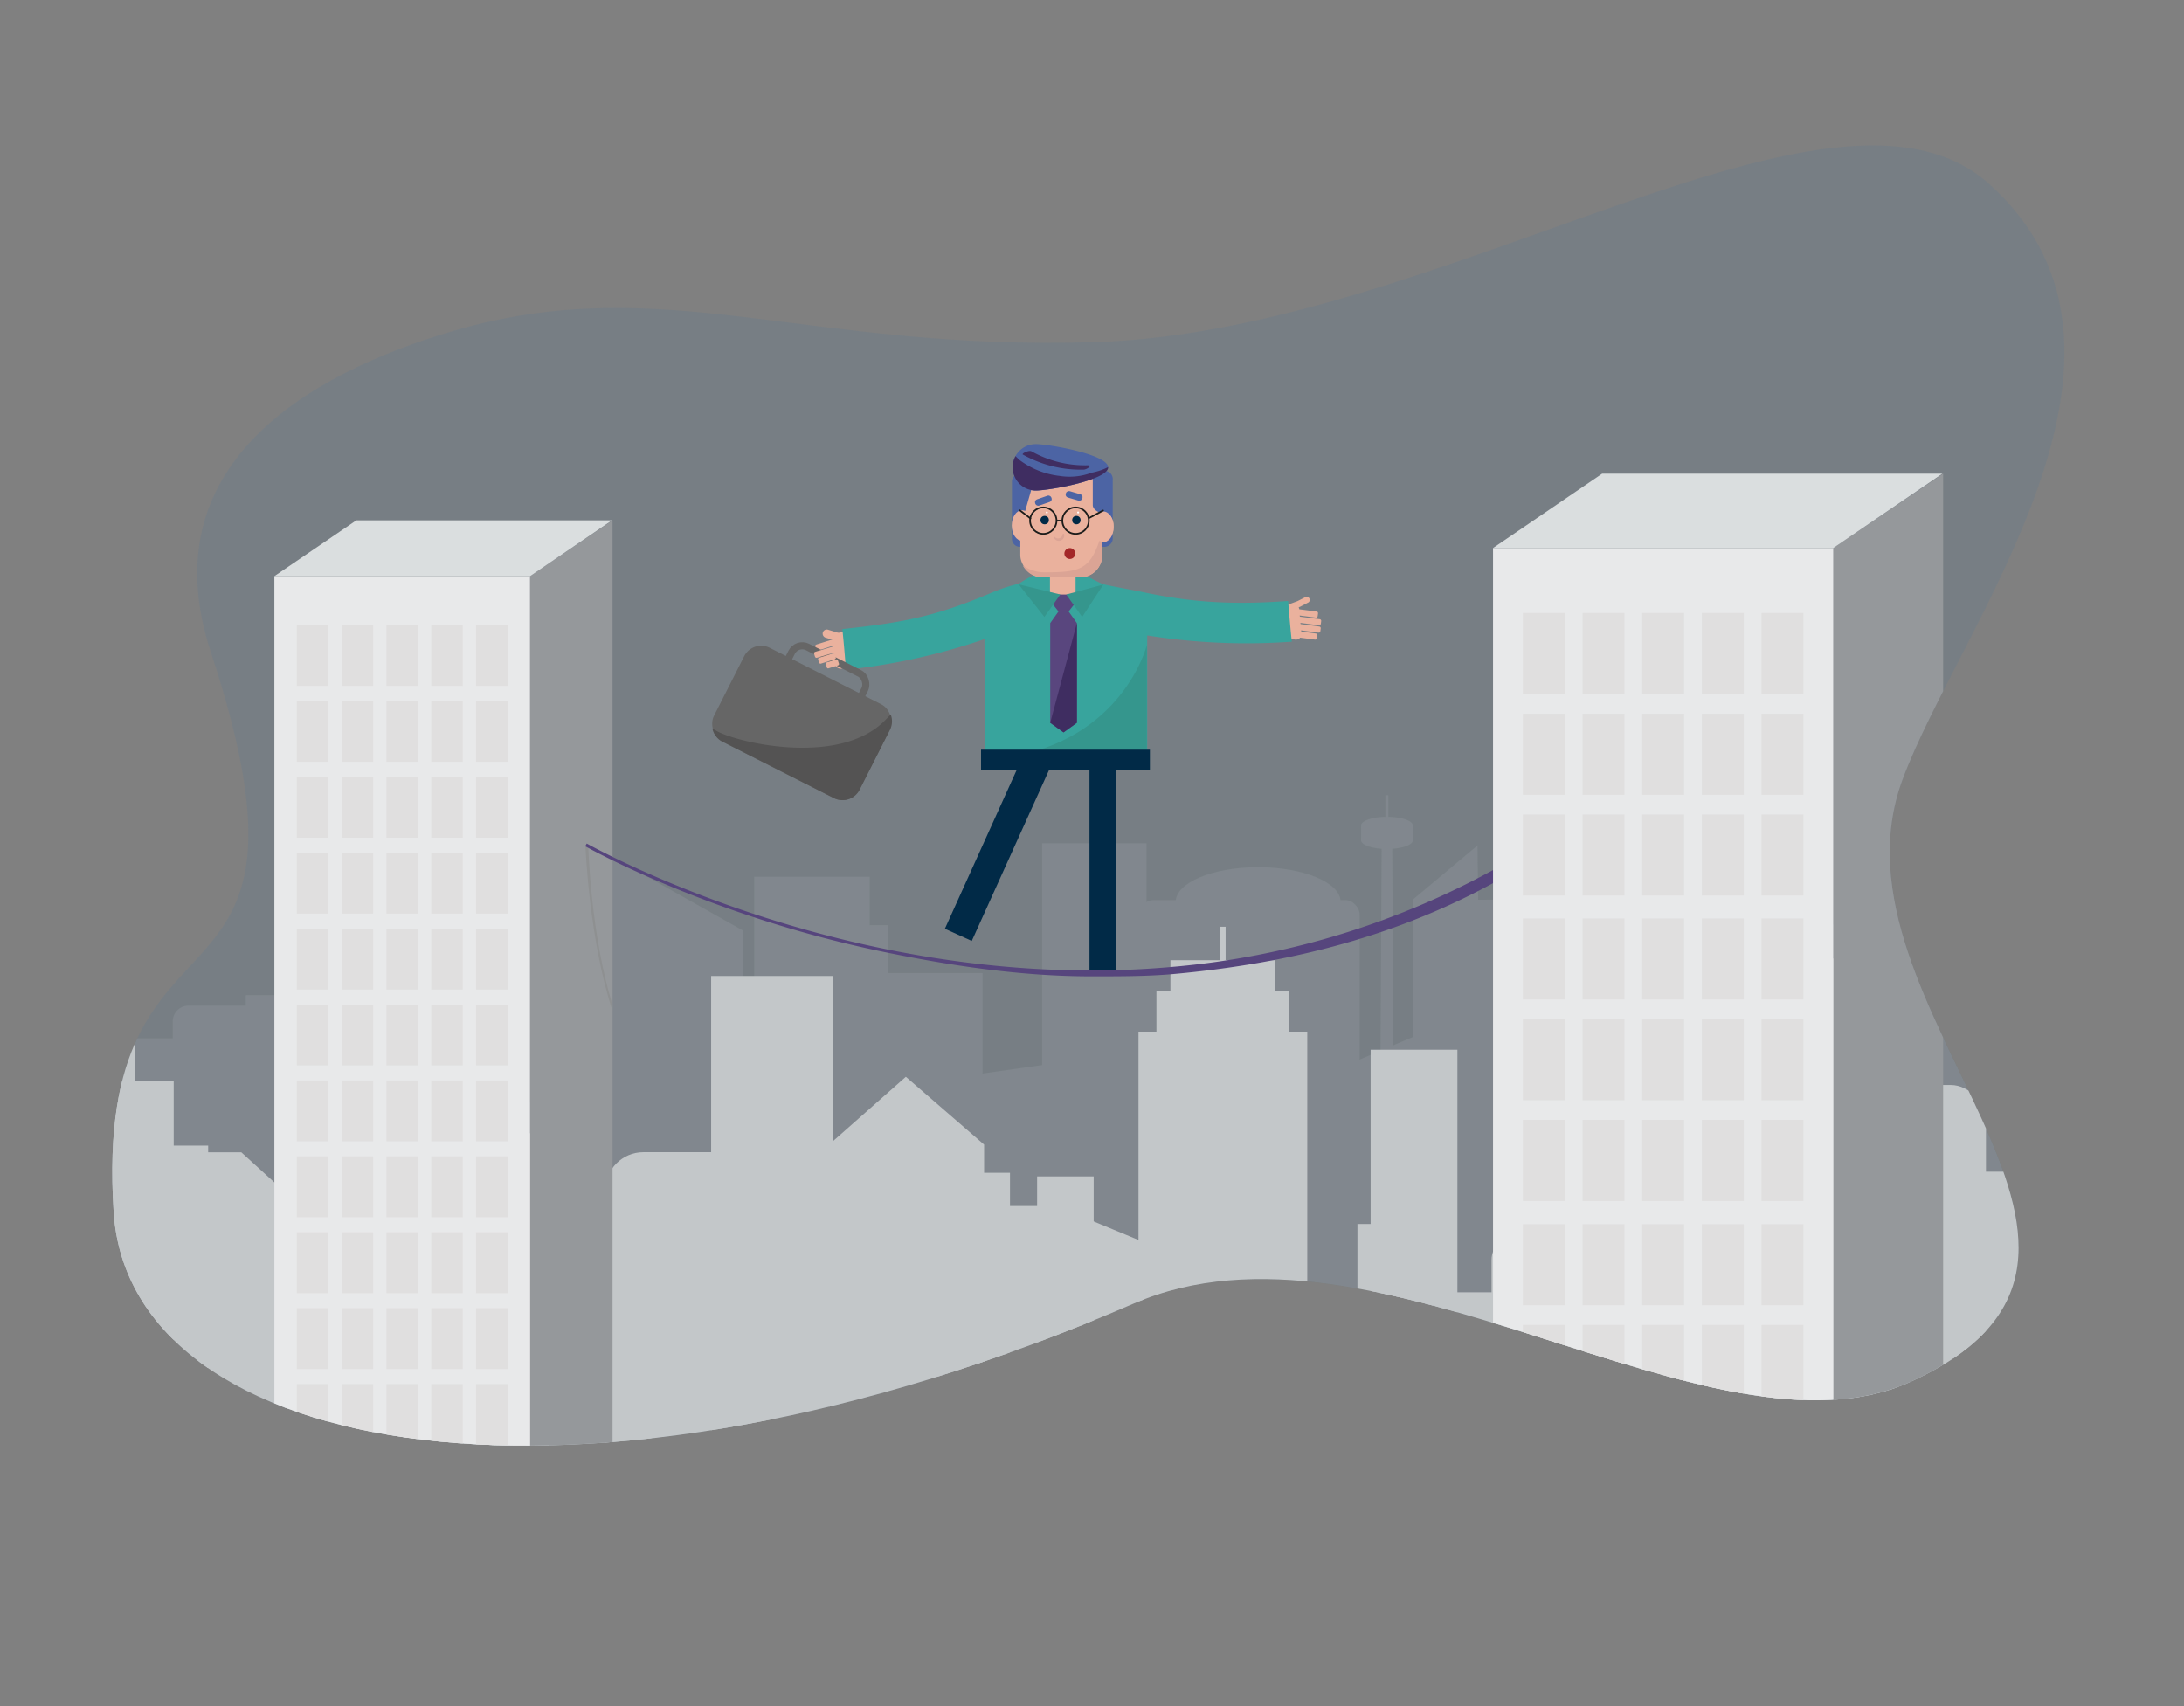 <?xml version="1.0" encoding="UTF-8"?>
<svg xmlns="http://www.w3.org/2000/svg" xmlns:xlink="http://www.w3.org/1999/xlink" id="design" viewBox="0 0 768 600">
  <rect x="0" y="0" width="768" height="600" fill="#808080" stroke="none"/>
  <defs>
    <clipPath id="clip-path">
      <path d="M74.13,229.32c45.52,138-41.84,78-34.16,197,5.59,86.7,165.15,116,358.65,32.13,85.66-37.14,203.34,59.46,273.51,27.37,99.5-45.5-32.87-131-3.13-211.6,19.84-53.8,96.76-149.78,30.63-209.4-55.06-49.65-191.52,51.63-314.5,55.5-101.87,3.21-152.17-25.39-225.5-4C106.77,131.74,52.77,164.54,74.13,229.32Z" fill="none"></path>
    </clipPath>
  </defs>
  <title>10_proaktiv</title>
  <g clip-path="url(#clip-path)">
    <rect x="13.87" y="23.57" width="732.04" height="498.76" fill="#2c73b0" opacity="0.1"></rect>
    <g opacity="0.3">
      <path d="M66.28,353.66H103a5.54,5.54,0,0,1,5.54,5.54V512.41a0,0,0,0,1,0,0H60.74a0,0,0,0,1,0,0V359.2A5.54,5.54,0,0,1,66.28,353.66Z" fill="#969ea3"></path>
      <polygon points="261.41 512.41 211 512.41 211 298.96 261.41 327.32 261.41 512.41" fill="#969ea3"></polygon>
      <polygon points="185.62 512.41 124.37 512.41 124.37 259.88 153.67 237.62 185.62 259.88 185.62 512.41" fill="#969ea3"></polygon>
      <rect x="366.47" y="296.56" width="36.69" height="215.85" fill="#969ea3"></rect>
      <rect x="400.64" y="316.54" width="77.49" height="195.87" rx="5.05" ry="5.05" fill="#969ea3"></rect>
      <rect x="265.19" y="308.35" width="40.64" height="204.06" fill="#969ea3"></rect>
      <polygon points="627.61 294.5 586.97 287.18 586.97 512.41 627.61 512.41 627.61 294.5" fill="#969ea3"></polygon>
      <rect x="568.8" y="428.02" width="40.64" height="84.95" fill="#969ea3"></rect>
      <rect x="606.8" y="388.08" width="40.64" height="124.34" fill="#969ea3"></rect>
      <rect x="686.68" y="294.5" width="40.64" height="217.92" fill="#969ea3"></rect>
      <polygon points="504.29 361.53 463.65 378.73 463.65 512.41 504.29 512.41 504.29 361.53" fill="#969ea3"></polygon>
      <rect x="280.82" y="325.34" width="31.61" height="185.98" fill="#969ea3"></rect>
      <rect x="250.54" y="354.25" width="31.61" height="157.61" fill="#969ea3"></rect>
      <rect x="166.83" y="387.72" width="31.61" height="124.7" fill="#969ea3"></rect>
      <rect x="112.86" y="387.72" width="31.61" height="124.7" fill="#969ea3"></rect>
      <rect x="86.43" y="349.96" width="29.26" height="161.84" fill="#969ea3"></rect>
      <rect x="594.16" y="323.68" width="40.64" height="189.2" fill="#969ea3"></rect>
      <rect x="715.31" y="365.64" width="40.64" height="146.77" fill="#969ea3"></rect>
      <rect x="20.9" y="365.14" width="40.64" height="147.27" fill="#969ea3"></rect>
      <polygon points="691.85 329.13 665.25 308.5 639.73 329.13 639.73 512.41 691.85 512.41 691.85 329.13" fill="#969ea3"></polygon>
      <polygon points="583.35 253.21 542.72 290.42 542.72 519.02 583.35 519.02 583.35 253.21" fill="#969ea3"></polygon>
      <polygon points="532.32 316.36 519.8 316.42 519.56 297.32 496.88 316.31 496.88 512.41 544.71 512.41 544.71 324.91 532.32 316.36" fill="#969ea3"></polygon>
      <rect x="188.17" y="323.41" width="40.64" height="189.01" fill="#969ea3"></rect>
      <rect x="304.88" y="342.2" width="40.64" height="170.22" fill="#969ea3"></rect>
      <polygon points="369.06 511.94 344.57 511.94 344.57 377.66 369.06 374.19 369.06 511.94" fill="#969ea3"></polygon>
      <ellipse cx="442.43" cy="317.16" rx="29" ry="12.2" fill="#969ea3"></ellipse>
      <polygon points="489.58 295.86 485.85 295.86 484.68 512.41 490.75 512.41 489.58 295.86" fill="#969ea3"></polygon>
      <rect x="487.16" y="279.66" width="1.05" height="8.57" fill="#969ea3"></rect>
      <ellipse cx="487.72" cy="290.31" rx="9.11" ry="3.06" fill="#969ea3"></ellipse>
      <ellipse cx="487.72" cy="295.52" rx="9.11" ry="3.06" fill="#969ea3"></ellipse>
      <rect x="478.63" y="290.59" width="18.15" height="5.21" fill="#969ea3"></rect>
    </g>
    <rect x="250.07" y="343.22" width="42.71" height="180.37" fill="#c3c7c9"></rect>
    <rect x="47.62" y="402.88" width="25.58" height="120.7" fill="#c3c7c9"></rect>
    <rect x="35.5" y="380.01" width="25.58" height="143.58" fill="#c3c7c9"></rect>
    <rect x="329.58" y="412.45" width="25.58" height="111.35" fill="#c3c7c9"></rect>
    <rect x="163.11" y="398.54" width="25.58" height="111.35" fill="#c3c7c9"></rect>
    <rect x="541.32" y="419.58" width="25.58" height="103.87" fill="#c3c7c9"></rect>
    <rect x="21.95" y="353.87" width="25.58" height="169.71" fill="#c3c7c9"></rect>
    <polygon points="229.06 523.59 169.71 523.59 169.71 409.51 229.06 429.36 229.06 523.59" fill="#c3c7c9"></polygon>
    <rect x="133.71" y="403.5" width="59.35" height="120.08" fill="#c3c7c9"></rect>
    <rect x="212.84" y="405.2" width="59.35" height="118.38" rx="13.42" ry="13.42" fill="#c3c7c9"></rect>
    <rect x="452.75" y="474.79" width="43.22" height="48.79" fill="#c3c7c9"></rect>
    <rect x="467.01" y="454.47" width="64.82" height="69.04" fill="#c3c7c9"></rect>
    <rect x="546.5" y="412.05" width="63.91" height="111.31" fill="#c3c7c9"></rect>
    <rect x="477.34" y="430.45" width="26.42" height="93.27" fill="#c3c7c9"></rect>
    <rect x="562.44" y="403.36" width="17.34" height="93.27" fill="#c3c7c9"></rect>
    <rect x="587.4" y="400.15" width="17.34" height="93.27" fill="#c3c7c9"></rect>
    <rect x="686.95" y="412.05" width="63.91" height="111.31" fill="#c3c7c9"></rect>
    <rect x="629.91" y="337.07" width="36.85" height="186.29" fill="#c3c7c9"></rect>
    <rect x="645.24" y="381.56" width="53.12" height="141.8" rx="12.4" ry="12.4" fill="#c3c7c9"></rect>
    <rect x="590.7" y="381.75" width="40.44" height="141.48" fill="#c3c7c9"></rect>
    <rect x="364.7" y="413.71" width="19.89" height="105.6" fill="#c3c7c9"></rect>
    <polygon points="618.86 496.99 600.89 496.99 600.89 389.37 609.64 362.11 618.86 389.37 618.86 496.99" fill="#c3c7c9"></polygon>
    <polygon points="625.28 467.55 612.04 467.55 612.04 388.25 618.49 368.17 625.28 388.25 625.28 467.55" fill="#c3c7c9"></polygon>
    <rect x="481.98" y="369.17" width="30.51" height="127.61" fill="#c3c7c9"></rect>
    <rect x="524.5" y="434.75" width="36.47" height="88.86" rx="8.32" ry="8.32" fill="#c3c7c9"></rect>
    <rect x="400.35" y="362.8" width="59.35" height="160.79" fill="#c3c7c9"></rect>
    <rect x="406.66" y="348.36" width="46.73" height="31.77" fill="#c3c7c9"></rect>
    <rect x="411.58" y="337.67" width="36.89" height="31.77" fill="#c3c7c9"></rect>
    <rect x="429.05" y="325.9" width="1.95" height="31.77" transform="translate(860.04 683.58) rotate(180)" fill="#c3c7c9"></rect>
    <polygon points="402.49 523.59 343.13 523.59 343.13 424.12 371.47 424.12 402.49 436.96 402.49 523.59" fill="#c3c7c9"></polygon>
    <polygon points="101.63 523.59 69.55 523.59 69.55 405.24 84.86 405.24 101.63 420.52 101.63 523.59" fill="#c3c7c9"></polygon>
    <polygon points="346.06 523.59 291.55 523.59 291.55 402.53 318.54 378.68 346.06 402.53 346.06 523.59" fill="#c3c7c9"></polygon>
    <polygon points="135.75 523.59 98.78 523.59 98.78 441.49 117.08 425.31 135.75 441.49 135.75 523.59" fill="#c3c7c9"></polygon>
    <polygon points="155.81 478.31 143.33 478.31 143.33 396.22 149.51 380.04 155.81 396.22 155.81 478.31" fill="#c3c7c9"></polygon>
    <polygon points="186.38 540.11 215.4 520.47 215.4 182.99 186.38 202.63 186.38 540.11" fill="#95989b"></polygon>
    <rect x="96.48" y="202.63" width="89.9" height="337.48" fill="#e8e9ea"></rect>
    <rect x="104.37" y="219.8" width="11.08" height="21.42" fill="#e0dfdf"></rect>
    <rect x="120.13" y="219.8" width="11.08" height="21.42" fill="#e0dfdf"></rect>
    <rect x="135.89" y="219.8" width="11.08" height="21.42" fill="#e0dfdf"></rect>
    <rect x="151.65" y="219.8" width="11.08" height="21.42" fill="#e0dfdf"></rect>
    <rect x="167.41" y="219.8" width="11.08" height="21.42" fill="#e0dfdf"></rect>
    <rect x="104.37" y="246.49" width="11.08" height="21.42" fill="#e0dfdf"></rect>
    <rect x="120.13" y="246.49" width="11.08" height="21.42" fill="#e0dfdf"></rect>
    <rect x="135.89" y="246.49" width="11.08" height="21.42" fill="#e0dfdf"></rect>
    <rect x="151.65" y="246.49" width="11.08" height="21.42" fill="#e0dfdf"></rect>
    <rect x="167.41" y="246.49" width="11.08" height="21.42" fill="#e0dfdf"></rect>
    <rect x="104.37" y="273.19" width="11.08" height="21.42" fill="#e0dfdf"></rect>
    <rect x="120.13" y="273.19" width="11.08" height="21.42" fill="#e0dfdf"></rect>
    <rect x="135.89" y="273.19" width="11.08" height="21.42" fill="#e0dfdf"></rect>
    <rect x="151.65" y="273.19" width="11.08" height="21.42" fill="#e0dfdf"></rect>
    <rect x="167.41" y="273.19" width="11.08" height="21.42" fill="#e0dfdf"></rect>
    <rect x="104.37" y="299.88" width="11.08" height="21.42" fill="#e0dfdf"></rect>
    <rect x="120.13" y="299.88" width="11.08" height="21.42" fill="#e0dfdf"></rect>
    <rect x="135.89" y="299.88" width="11.08" height="21.42" fill="#e0dfdf"></rect>
    <rect x="151.65" y="299.88" width="11.08" height="21.42" fill="#e0dfdf"></rect>
    <rect x="167.41" y="299.88" width="11.08" height="21.42" fill="#e0dfdf"></rect>
    <rect x="104.37" y="326.58" width="11.08" height="21.42" fill="#e0dfdf"></rect>
    <rect x="120.13" y="326.58" width="11.08" height="21.42" fill="#e0dfdf"></rect>
    <rect x="135.89" y="326.58" width="11.08" height="21.42" fill="#e0dfdf"></rect>
    <rect x="151.65" y="326.58" width="11.08" height="21.42" fill="#e0dfdf"></rect>
    <rect x="167.41" y="326.58" width="11.08" height="21.42" fill="#e0dfdf"></rect>
    <rect x="104.37" y="353.27" width="11.08" height="21.42" fill="#e0dfdf"></rect>
    <rect x="120.13" y="353.27" width="11.08" height="21.42" fill="#e0dfdf"></rect>
    <rect x="135.89" y="353.27" width="11.08" height="21.42" fill="#e0dfdf"></rect>
    <rect x="151.65" y="353.27" width="11.08" height="21.42" fill="#e0dfdf"></rect>
    <rect x="167.41" y="353.27" width="11.08" height="21.42" fill="#e0dfdf"></rect>
    <rect x="104.37" y="379.96" width="11.08" height="21.42" fill="#e0dfdf"></rect>
    <rect x="120.13" y="379.96" width="11.08" height="21.42" fill="#e0dfdf"></rect>
    <rect x="135.89" y="379.96" width="11.08" height="21.42" fill="#e0dfdf"></rect>
    <rect x="151.65" y="379.96" width="11.08" height="21.42" fill="#e0dfdf"></rect>
    <rect x="167.41" y="379.96" width="11.08" height="21.42" fill="#e0dfdf"></rect>
    <rect x="104.37" y="406.66" width="11.08" height="21.42" fill="#e0dfdf"></rect>
    <rect x="120.13" y="406.66" width="11.08" height="21.42" fill="#e0dfdf"></rect>
    <rect x="135.89" y="406.66" width="11.08" height="21.42" fill="#e0dfdf"></rect>
    <rect x="151.65" y="406.66" width="11.08" height="21.42" fill="#e0dfdf"></rect>
    <rect x="167.41" y="406.66" width="11.08" height="21.42" fill="#e0dfdf"></rect>
    <rect x="104.37" y="433.35" width="11.08" height="21.42" fill="#e0dfdf"></rect>
    <rect x="120.13" y="433.35" width="11.08" height="21.42" fill="#e0dfdf"></rect>
    <rect x="135.89" y="433.35" width="11.08" height="21.42" fill="#e0dfdf"></rect>
    <rect x="151.65" y="433.35" width="11.08" height="21.42" fill="#e0dfdf"></rect>
    <rect x="167.41" y="433.35" width="11.08" height="21.42" fill="#e0dfdf"></rect>
    <rect x="104.37" y="460.04" width="11.08" height="21.42" fill="#e0dfdf"></rect>
    <rect x="120.13" y="460.04" width="11.08" height="21.42" fill="#e0dfdf"></rect>
    <rect x="135.89" y="460.04" width="11.08" height="21.42" fill="#e0dfdf"></rect>
    <rect x="151.65" y="460.04" width="11.08" height="21.42" fill="#e0dfdf"></rect>
    <rect x="167.41" y="460.04" width="11.08" height="21.42" fill="#e0dfdf"></rect>
    <rect x="104.37" y="486.74" width="11.08" height="21.42" fill="#e0dfdf"></rect>
    <rect x="120.13" y="486.74" width="11.08" height="21.42" fill="#e0dfdf"></rect>
    <rect x="135.89" y="486.74" width="11.08" height="21.42" fill="#e0dfdf"></rect>
    <rect x="151.65" y="486.74" width="11.08" height="21.42" fill="#e0dfdf"></rect>
    <rect x="167.41" y="486.74" width="11.08" height="21.42" fill="#e0dfdf"></rect>
    <polygon points="125.3 182.99 215.2 182.99 186.38 202.63 96.47 202.63 125.3 182.99" fill="#dadedf"></polygon>
    <path d="M215.38,355.48c-8.19-24.85-9.49-57.45-9.5-57.77l1,0c0,.31.86,31,8.5,55.64Z" fill="#8e9091"></path>
    <rect x="457.76" y="219.05" width="2.16" height="8.64" rx="0.56" ry="0.56" transform="translate(178.33 649.68) rotate(-82.61)" fill="#eab19d"></rect>
    <rect x="458.99" y="216.6" width="2.16" height="8.64" rx="0.56" ry="0.56" transform="translate(181.82 648.76) rotate(-82.61)" fill="#eab19d"></rect>
    <rect x="459.15" y="214.03" width="2.16" height="8.64" rx="0.56" ry="0.56" transform="translate(184.51 646.68) rotate(-82.61)" fill="#eab19d"></rect>
    <rect x="458.04" y="211.32" width="2.16" height="8.64" rx="0.56" ry="0.56" transform="translate(186.23 643.22) rotate(-82.61)" fill="#eab19d"></rect>
    <path d="M460.5,210.6h0a1.07,1.07,0,0,1-.64,1.38l-2.68,1.4-3.27,1.21a1.09,1.09,0,0,1-1.39-.64h0a1.08,1.08,0,0,1,.64-1.39l3.07-1.14,2.88-1.46A1.08,1.08,0,0,1,460.5,210.6Z" fill="#eab19d"></path>
    <path d="M456.87,214.76l.82,8.4a2,2,0,0,1-2.28,1.76l-4-.58a2,2,0,0,1-1.76-2.29l1-8a2,2,0,0,1,2.28-1.76l2.15.21A2,2,0,0,1,456.87,214.76Z" fill="#eab19d"></path>
    <rect x="289.84" y="222.26" width="2.16" height="8.64" rx="0.56" ry="0.56" transform="translate(162.52 572.24) rotate(-107.53)" fill="#eab19d"></rect>
    <path d="M289.31,222.59h0a1.48,1.48,0,0,0,1.19,1.71l3.92,1.22,4.67.84a1.48,1.48,0,0,0,1.7-1.19h0a1.46,1.46,0,0,0-1.18-1.7l-4.39-.79L291,221.41A1.46,1.46,0,0,0,289.31,222.59Z" fill="#eab19d"></path>
    <path d="M293,225.31l.67,8.41a2.05,2.05,0,0,0,2.56,1.34l3.84-1.29a2.05,2.05,0,0,0,1.34-2.56L299,223.49a2,2,0,0,0-2.56-1.33l-2.08.59A2,2,0,0,0,293,225.31Z" fill="#eab19d"></path>
    <rect x="347.44" y="256.29" width="10.38" height="75.83" transform="translate(152.51 -119.14) rotate(24.33)" fill="#012a47"></rect>
    <path d="M454.26,225.66q-.75-7.16-1.28-14.31c-19,1.36-33.66.69-52.36-3.39-.55-.12-12.17-2.25-12.82-2.57-6.21-2.66-6.13-4.13-13.31-4.11-6.58,0-8.73-1-16.2,4a57,57,0,0,0-10.44,3.52c-19.53,8.24-31.29,10.27-51.64,12.43.5,4.75.91,9.53,1.26,14.31a221,221,0,0,0,48.72-10.78l.22,41.71h57v-43A221.76,221.76,0,0,0,454.26,225.66Z" fill="#38a49d"></path>
    <path d="M353.28,266.46c-.72.1,50,0,50,0V226.92S394.87,260.55,353.28,266.46Z" fill="#35968d"></path>
    <rect x="253.28" y="235.76" width="57.36" height="36.97" rx="6.68" ry="6.68" transform="translate(145.34 -99.98) rotate(26.87)" fill="#666"></rect>
    <path d="M312,252.51c-16.1,17.91-54.66,8.25-60.55,4.21-.32-.15-.62-.32-.93-.47a6.69,6.69,0,0,0,3.5,4.54l39.26,19.89a6.7,6.7,0,0,0,9-2.94l10.67-21.07a6.67,6.67,0,0,0,.28-5.38Z" fill="#545353"></path>
    <rect x="275.11" y="231.31" width="28.82" height="16.04" rx="4.17" ry="4.17" transform="translate(139.41 -105.01) rotate(26.87)" fill="none" stroke="#666" stroke-miterlimit="10" stroke-width="2.5"></rect>
    <rect x="291.6" y="231.23" width="2.16" height="4.45" rx="0.42" ry="0.42" transform="translate(158.24 582.88) rotate(-107.53)" fill="#eab19d"></rect>
    <path d="M287.7,232l.31,1a.55.55,0,0,0,.7.36l4.82-1.49a.56.56,0,0,0,.37-.7l-.32-1a.55.55,0,0,0-.7-.36l-4.82,1.49A.56.56,0,0,0,287.7,232Z" fill="#eab19d"></path>
    <path d="M286.28,229.94l.31,1a.57.57,0,0,0,.7.36l6.43-1.9a.57.57,0,0,0,.37-.7l-.32-1a.56.56,0,0,0-.7-.36l-6.43,1.9A.56.56,0,0,0,286.28,229.94Z" fill="#eab19d"></path>
    <rect x="346.42" y="175.87" width="25.87" height="7.02" rx="2.8" ry="2.8" transform="translate(179.97 538.73) rotate(-90)" fill="#4c64a4"></rect>
    <rect x="374.85" y="175.87" width="25.87" height="7.02" rx="2.8" ry="2.8" transform="translate(208.4 567.16) rotate(-90)" fill="#4c64a4"></rect>
    <rect x="383.11" y="265.9" width="9.45" height="75.83" fill="#012a47"></rect>
    <path d="M369.22,209.22v-7.35a2.74,2.74,0,0,1,2.74-2.74h3.52a2.74,2.74,0,0,1,2.74,2.74v7.35" fill="#eab19d"></path>
    <rect x="358.79" y="163.48" width="28.79" height="39.55" rx="7.74" ry="7.74" fill="#eab19d"></rect>
    <path d="M389.78,180.6c.05.11.1.21.13.29a6.65,6.65,0,0,1,.49,3.47c-.15.56-.3,1.11-.44,1.66a6.5,6.5,0,0,1-3.09,3.34c-3.56,11-7.11,11.91-19.61,11.91a13.14,13.14,0,0,1-7.6-2.44,7.79,7.79,0,0,0,6.88,4.2h13.3a7.77,7.77,0,0,0,7.74-7.75v-4.72a2.9,2.9,0,0,0,.41.06c2,0,3.62-2.41,3.62-5.38A6.12,6.12,0,0,0,389.78,180.6Z" fill="#dba495"></path>
    <path d="M387.86,180.42c-1.55,0-3.59-1.25-3.59-2.8v-9.21a2.8,2.8,0,0,1,2.8-2.8h1.42a2.8,2.8,0,0,1,2.8,2.8" fill="#4c64a4"></path>
    <path d="M360.3,180.42c-1.54,0-3.58-1.25-3.58-2.8v-9.21a2.8,2.8,0,0,1,2.8-2.8h1.42a2.8,2.8,0,0,1,2.8,2.8" fill="#4c64a4"></path>
    <ellipse cx="387.99" cy="185.24" rx="3.62" ry="5.37" fill="#eab19d"></ellipse>
    <ellipse cx="359.39" cy="184.81" rx="3.62" ry="5.37" fill="#eab19d"></ellipse>
    <rect x="363.87" y="174.93" width="6.04" height="2.33" rx="1.05" ry="1.05" transform="translate(-37.47 130.14) rotate(-19.16)" fill="#4c64a4"></rect>
    <rect x="378.02" y="172.66" width="2.33" height="6.04" rx="1.05" ry="1.05" transform="matrix(0.28, -0.96, 0.96, 0.28, 102.88, 489.22)" fill="#4c64a4"></rect>
    <circle cx="378.51" cy="182.91" r="1.48" fill="#012a47"></circle>
    <circle cx="367.36" cy="182.91" r="1.48" fill="#012a47"></circle>
    <path d="M370.47,187.74a1.61,1.61,0,0,0,3.22,0h.47a1.89,1.89,0,0,1-2.08,2.44s-1.66-.08-1.58-2.13Z" fill="#dba495"></path>
    <circle cx="366.87" cy="183.1" r="4.65" fill="none" stroke="#1d1d1b" stroke-miterlimit="10" stroke-width="0.58"></circle>
    <circle cx="378.22" cy="183.1" r="4.65" fill="none" stroke="#1d1d1b" stroke-miterlimit="10" stroke-width="0.58"></circle>
    <line x1="371.62" y1="183.1" x2="373.66" y2="183.1" fill="none" stroke="#1d1d1b" stroke-miterlimit="10" stroke-width="0.58"></line>
    <line x1="383.06" y1="182.12" x2="387.89" y2="179.54" fill="none" stroke="#1d1d1b" stroke-linecap="round" stroke-miterlimit="10" stroke-width="0.58"></line>
    <line x1="358.64" y1="179.48" x2="362.35" y2="182.31" fill="none" stroke="#1d1d1b" stroke-linecap="round" stroke-miterlimit="10" stroke-width="0.58"></line>
    <circle cx="376.2" cy="194.66" r="1.92" fill="#a32728"></circle>
    <circle cx="368.12" cy="180.22" r="0.34" fill="#fff"></circle>
    <circle cx="379.11" cy="180.22" r="0.34" fill="#fff"></circle>
    <path d="M389.67,164.35c0,4.51-20.91,8.16-25.42,8.16a8.16,8.16,0,0,1,0-16.32C368.76,156.19,389.67,159.84,389.67,164.35Z" fill="#4c64a4"></path>
    <path d="M383.91,166.22a22.06,22.06,0,0,1-11.6,1.1h-.12a29.06,29.06,0,0,1-13.8-5.64l-1.29-1.26a8.16,8.16,0,0,0,7.15,12.09c4.51,0,25.42-3.65,25.42-8.16,0,0,0,0,0-.07A21.43,21.43,0,0,1,383.91,166.22Z" fill="#3f2d61"></path>
    <polygon points="380.42 209.09 367.57 209.09 372.21 215.04 369.31 219.13 369.31 254.19 373.99 257.57 378.68 254.19 378.68 219.13 375.78 215.04 380.42 209.09" fill="#59467e"></polygon>
    <polygon points="380.54 216.97 374.95 209.07 388 205.56 380.54 216.97" fill="#35968d"></polygon>
    <polygon points="367.26 216.97 358.19 205.5 372.86 209.07 367.26 216.97" fill="#35968d"></polygon>
    <polygon points="369.31 254.19 373.99 257.57 378.68 254.19 378.68 219.13 369.31 254.19" fill="#3f2d61"></polygon>
    <rect x="371.12" y="237.5" width="7.11" height="59.38" transform="translate(641.86 -107.49) rotate(90)" fill="#012a47"></rect>
    <path d="M359.7,159.88a41.73,41.73,0,0,0,21.35,5.29c1,0,3.44-1.57,1.31-1.53a38.55,38.55,0,0,1-19.67-4.92c-.87-.48-3.61.82-3,1.16Z" fill="#3f2d61"></path>
    <path d="M383.67,343.35c-24.38,0-49.45-3.67-74.88-9-60.51-12.74-102.58-36.51-103-36.75l.54-.95c.42.23,42.37,23.93,102.72,36.63,35.43,7.46,70.18,9.73,103.28,6.74a286.15,286.15,0,0,0,115.61-35.66v4.61c-35.49,20-74,29.84-115.53,33.59C403,343.38,393.36,343.35,383.67,343.35Z" fill="#56457d"></path>
    <polygon points="644.67 571.36 683.3 545.21 683.3 166.58 644.67 192.73 644.67 571.36" fill="#95989b"></polygon>
    <rect x="525.02" y="192.73" width="119.65" height="378.63" fill="#e8e9ea"></rect>
    <rect x="535.52" y="215.58" width="14.74" height="28.51" fill="#e0dfdf"></rect>
    <rect x="556.5" y="215.58" width="14.74" height="28.51" fill="#e0dfdf"></rect>
    <rect x="577.48" y="215.58" width="14.74" height="28.51" fill="#e0dfdf"></rect>
    <rect x="598.45" y="215.58" width="14.74" height="28.51" fill="#e0dfdf"></rect>
    <rect x="619.43" y="215.58" width="14.74" height="28.51" fill="#e0dfdf"></rect>
    <rect x="535.52" y="251.01" width="14.74" height="28.51" fill="#e0dfdf"></rect>
    <rect x="556.5" y="251.01" width="14.74" height="28.51" fill="#e0dfdf"></rect>
    <rect x="577.48" y="251.01" width="14.74" height="28.51" fill="#e0dfdf"></rect>
    <rect x="598.45" y="251.01" width="14.74" height="28.51" fill="#e0dfdf"></rect>
    <rect x="619.43" y="251.01" width="14.74" height="28.51" fill="#e0dfdf"></rect>
    <rect x="535.52" y="286.44" width="14.74" height="28.51" fill="#e0dfdf"></rect>
    <rect x="556.5" y="286.44" width="14.74" height="28.51" fill="#e0dfdf"></rect>
    <rect x="577.48" y="286.44" width="14.74" height="28.51" fill="#e0dfdf"></rect>
    <rect x="598.45" y="286.44" width="14.74" height="28.51" fill="#e0dfdf"></rect>
    <rect x="619.43" y="286.44" width="14.74" height="28.51" fill="#e0dfdf"></rect>
    <rect x="535.52" y="322.98" width="14.74" height="28.51" fill="#e0dfdf"></rect>
    <rect x="556.5" y="322.98" width="14.74" height="28.51" fill="#e0dfdf"></rect>
    <rect x="577.48" y="322.98" width="14.74" height="28.51" fill="#e0dfdf"></rect>
    <rect x="598.45" y="322.98" width="14.74" height="28.51" fill="#e0dfdf"></rect>
    <rect x="619.43" y="322.98" width="14.74" height="28.51" fill="#e0dfdf"></rect>
    <rect x="535.52" y="358.41" width="14.74" height="28.51" fill="#e0dfdf"></rect>
    <rect x="556.5" y="358.41" width="14.74" height="28.51" fill="#e0dfdf"></rect>
    <rect x="577.48" y="358.41" width="14.74" height="28.51" fill="#e0dfdf"></rect>
    <rect x="598.45" y="358.41" width="14.74" height="28.51" fill="#e0dfdf"></rect>
    <rect x="619.43" y="358.41" width="14.74" height="28.51" fill="#e0dfdf"></rect>
    <rect x="535.52" y="393.84" width="14.74" height="28.51" fill="#e0dfdf"></rect>
    <rect x="556.5" y="393.84" width="14.74" height="28.51" fill="#e0dfdf"></rect>
    <rect x="577.48" y="393.84" width="14.74" height="28.51" fill="#e0dfdf"></rect>
    <rect x="598.45" y="393.84" width="14.74" height="28.51" fill="#e0dfdf"></rect>
    <rect x="619.43" y="393.84" width="14.74" height="28.51" fill="#e0dfdf"></rect>
    <rect x="535.52" y="430.51" width="14.74" height="28.51" fill="#e0dfdf"></rect>
    <rect x="556.5" y="430.51" width="14.74" height="28.51" fill="#e0dfdf"></rect>
    <rect x="577.48" y="430.51" width="14.74" height="28.51" fill="#e0dfdf"></rect>
    <rect x="598.45" y="430.51" width="14.74" height="28.51" fill="#e0dfdf"></rect>
    <rect x="619.43" y="430.51" width="14.74" height="28.51" fill="#e0dfdf"></rect>
    <rect x="535.52" y="465.94" width="14.74" height="28.51" fill="#e0dfdf"></rect>
    <rect x="556.5" y="465.94" width="14.74" height="28.51" fill="#e0dfdf"></rect>
    <rect x="577.48" y="465.94" width="14.74" height="28.51" fill="#e0dfdf"></rect>
    <rect x="598.45" y="465.94" width="14.74" height="28.51" fill="#e0dfdf"></rect>
    <rect x="619.43" y="465.94" width="14.74" height="28.51" fill="#e0dfdf"></rect>
    <rect x="535.52" y="501.37" width="14.74" height="28.51" fill="#e0dfdf"></rect>
    <rect x="556.5" y="501.37" width="14.74" height="28.51" fill="#e0dfdf"></rect>
    <rect x="577.48" y="501.37" width="14.74" height="28.51" fill="#e0dfdf"></rect>
    <rect x="598.45" y="501.37" width="14.74" height="28.51" fill="#e0dfdf"></rect>
    <rect x="619.43" y="501.37" width="14.74" height="28.51" fill="#e0dfdf"></rect>
    <polygon points="563.39 166.58 683.04 166.58 644.67 192.73 525.02 192.73 563.39 166.58" fill="#dadedf"></polygon>
  </g>
</svg>
